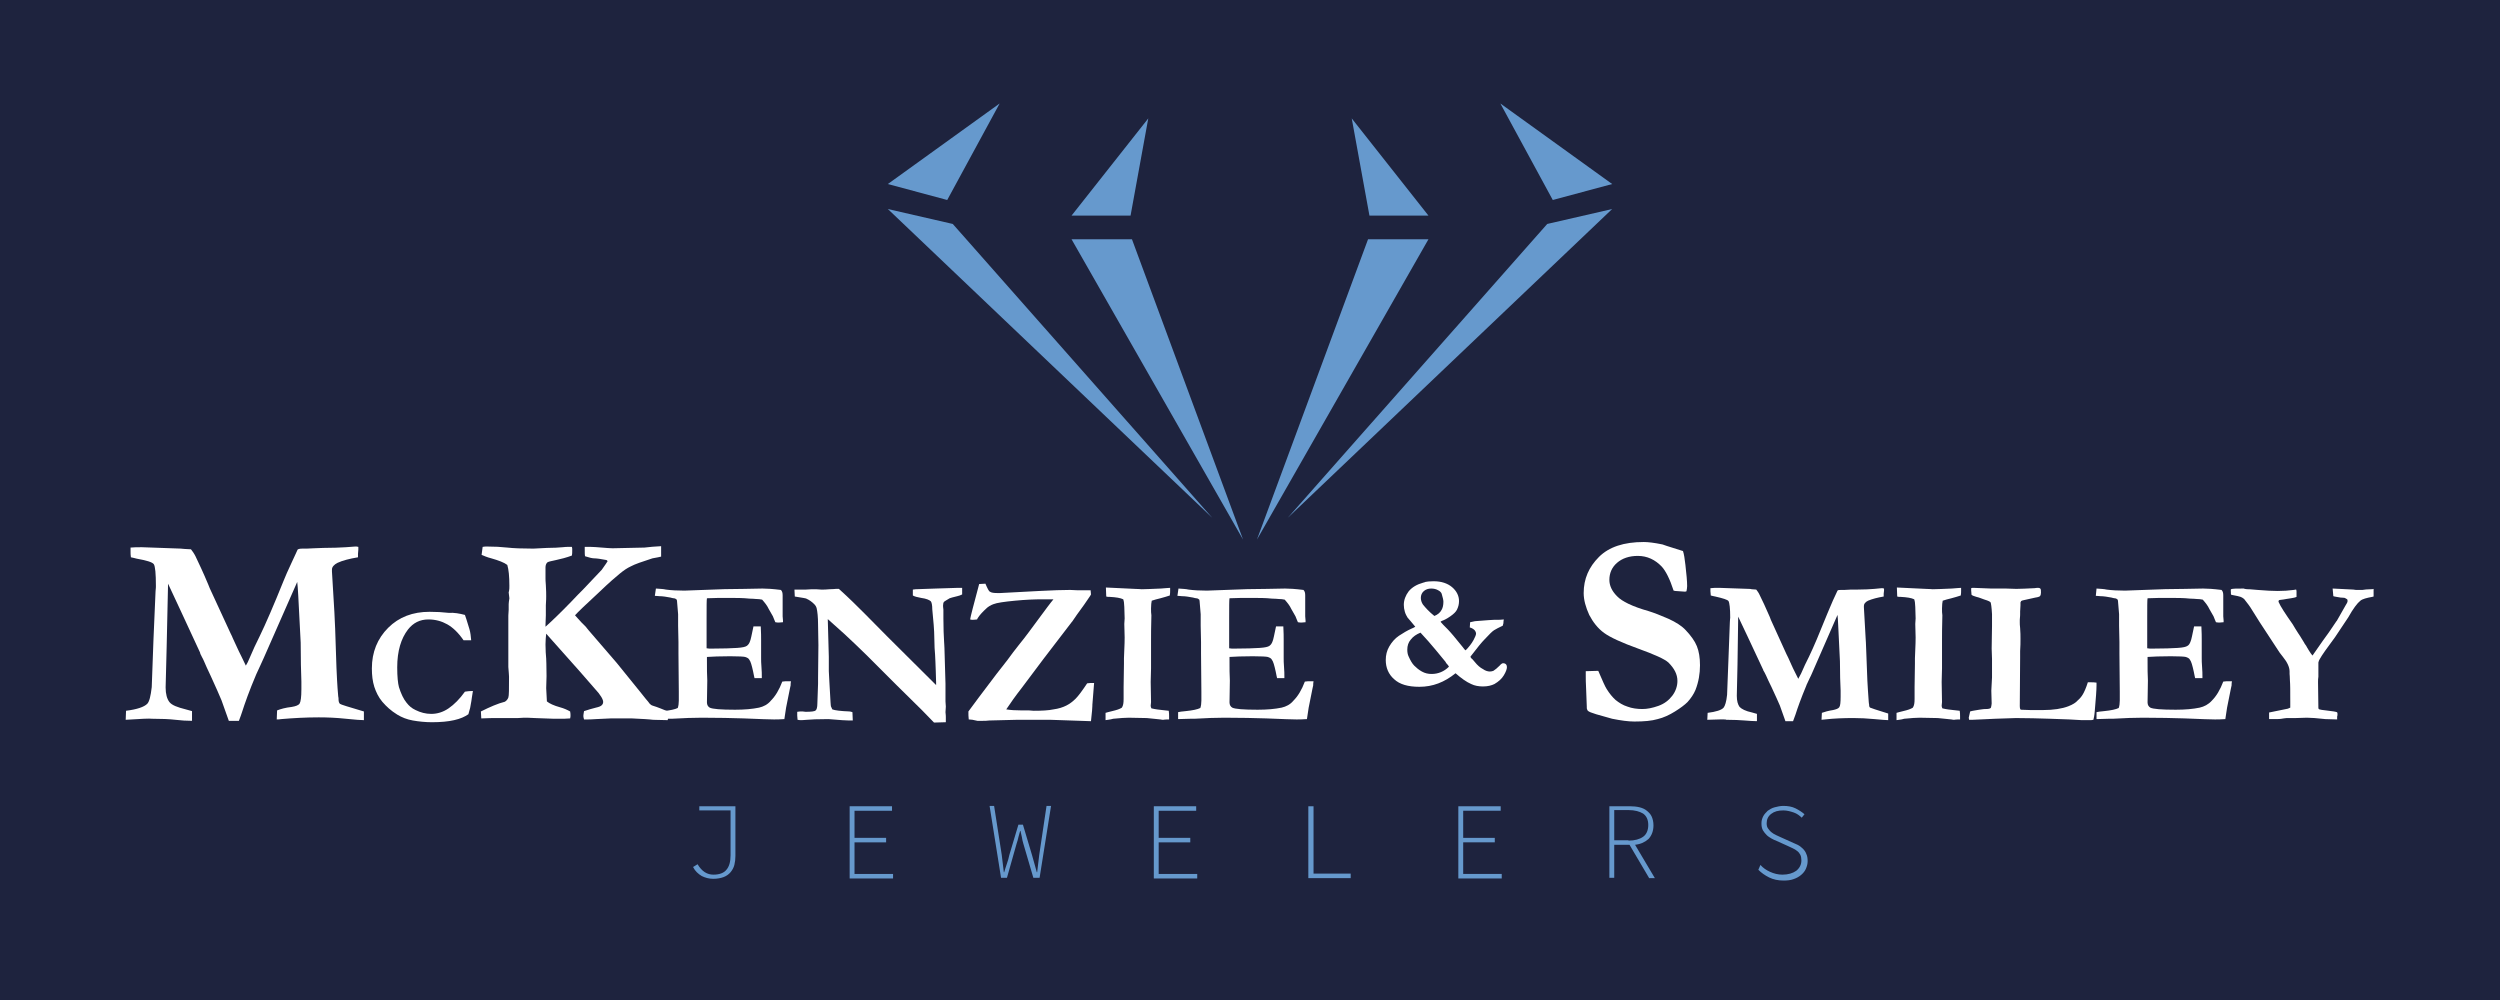 <?xml version="1.0" encoding="utf-8"?>
<!-- Generator: Adobe Illustrator 24.3.0, SVG Export Plug-In . SVG Version: 6.00 Build 0)  -->
<svg version="1.1" id="Layer_1" xmlns="http://www.w3.org/2000/svg" xmlns:xlink="http://www.w3.org/1999/xlink" x="0px" y="0px"
	 viewBox="0 0 720 288" style="enable-background:new 0 0 720 288;" xml:space="preserve">
<style type="text/css">
	.st0{fill:#1E233E;}
	.st1{fill:#6699CD;}
	.st2{fill:#FFFFFF;}
</style>
<rect class="st0" width="720" height="288"/>
<g>
	<g>
		<polygon class="st1" points="287.9,29.8 272.8,57.6 255.7,53 		"/>
		<polygon class="st1" points="255.7,60.2 274.4,64.5 349.1,149.1 		"/>
		<polygon class="st1" points="330.7,34.1 325.6,62.1 308.6,62.1 		"/>
		<polygon class="st1" points="308.6,68.9 326,68.9 358,155.4 		"/>
		<polygon class="st1" points="432.1,29.8 447.2,57.6 464.3,53 		"/>
		<polygon class="st1" points="464.3,60.2 445.6,64.5 370.9,149.1 		"/>
		<polygon class="st1" points="389.3,34.1 394.4,62.1 411.4,62.1 		"/>
		<polygon class="st1" points="411.4,68.9 394,68.9 362,155.4 		"/>
	</g>
</g>
<g>
	<path class="st2" d="M36.2,207.3l0.1-2.6c3.2-0.4,5.2-1.1,6.1-2c0.6-0.6,1-2.2,1.3-4.8l0.5-13.7l0.6-13.9c0.1-0.8,0.1-1.4,0.1-1.5
		c0-3.6-0.2-5.7-0.6-6.3c-0.4-0.6-2.1-1.1-4.9-1.6c-0.7-0.2-1.3-0.3-1.7-0.4c-0.1-0.6-0.1-1.2-0.1-1.6v-1.2c0.9-0.1,2.1-0.1,3.3-0.1
		l11.2,0.4c0.3,0,0.6,0.1,1.1,0.1l1.8,0.1c0.4,0.5,0.9,1.2,1.3,2c0.9,1.9,2.2,4.6,3.7,8.2l0.4,1l6,13c0.1,0.3,0.4,0.7,0.6,1.3
		c0.4,0.9,0.8,1.8,1.2,2.6c0.4,0.8,0.8,1.8,1.3,2.7c0.5,1,0.9,1.9,1.3,2.7c0.4-0.6,0.7-1.3,1-2c1-2.4,2-4.5,3-6.5
		c1.7-3.5,4-8.8,6.9-16c0.5-1.2,1.2-2.9,2.3-5.2c1.1-2.3,1.6-3.5,1.7-3.7c0.2-0.2,0.7-0.3,1.4-0.3c0.3,0,0.7,0,1.2,0
		c1.3-0.1,2.9-0.1,4.8-0.2c2.7,0,4.8-0.1,6.5-0.2s2.5-0.2,2.7-0.2c0.3,0,0.6,0,0.9,0.1c0,0.4,0,0.6,0,0.8l-0.1,1.2c0,0.2,0,0.6,0,1
		c-2.4,0.4-4.4,0.9-5.9,1.6c-1,0.5-1.6,1.2-1.6,1.9v0.6l0.7,11.7c0.1,1.1,0.3,6.4,0.6,16c0.1,2.1,0.2,4.9,0.5,8.2
		c0.1,0.4,0.1,0.7,0.1,1c0,0.6,0.2,1,0.4,1.2c0.2,0.2,2.5,0.9,6.9,2.2c0,0.4,0,0.7,0,0.9c0,0.5,0,1.1,0,1.6c-0.7,0-2.4-0.1-5.2-0.4
		c-2.8-0.3-5.4-0.4-7.8-0.4c-3.7,0-7.3,0.2-10.8,0.5c-0.5,0.1-0.9,0.1-1.3,0.1l0.1-2.6c1-0.4,2.4-0.8,4.2-1c1.2-0.2,2-0.5,2.3-1
		c0.3-0.5,0.5-1.8,0.5-4.1c0-0.8,0-1.6,0-2.2c-0.1-2.7-0.2-6.4-0.2-11.2l-0.7-13.5c-0.1-1.9-0.2-3.2-0.3-4L76,189.4
		c-0.2,0.5-0.6,1.3-1,2.2c-0.6,1.3-1,2.1-1.2,2.6c-2,4.7-3.3,8.4-4.1,10.9c-0.2,0.6-0.5,1.5-0.9,2.5l-2.9,0l-2.1-5.9
		c-0.6-1.5-1.7-3.9-3.1-7c-0.9-1.8-1.5-3.3-2-4.4c-0.2-0.5-0.4-0.8-0.5-1l-0.5-1c0-0.2-0.1-0.3-0.1-0.4l-5.7-12.3l-3.5-7.5L48,186.2
		L47.7,198c0,1.9,0.4,3.3,1.1,4.2s2.3,1.5,4.7,2.1l1.8,0.5v2.8c-1.5,0-3.1-0.1-4.8-0.3s-4-0.3-6.8-0.3
		C43.2,206.9,40.7,207,36.2,207.3z"/>
	<path class="st2" d="M133.9,177.1c0.2,0.5,0.6,1.8,1.3,4.1c0.3,1,0.4,2.1,0.5,3.2h-2.2c-1.5-2.2-3.1-3.7-4.7-4.6
		c-1.6-0.9-3.4-1.4-5.4-1.4c-2.5,0-4.4,1-5.9,2.9c-2,2.6-3.1,6.2-3.1,10.9c0,2.7,0.2,4.6,0.5,5.7c0.6,1.9,1.3,3.4,2.2,4.5
		c0.7,0.9,1.5,1.6,2.6,2.1c1.4,0.7,2.9,1.1,4.5,1.1c1.7,0,3.4-0.5,5-1.6c1.6-1.1,3.2-2.7,4.7-4.8c0.6-0.1,1.4-0.2,2.3-0.2
		c-0.1,0.6-0.2,1.2-0.3,1.9c0,0.3-0.2,1.3-0.5,3l-0.2,0.7l-0.3,1.1c-1,0.7-2.3,1.3-4.1,1.7c-1.7,0.4-3.9,0.6-6.4,0.6
		c-1.9,0-3.8-0.2-5.5-0.5s-3.2-0.9-4.5-1.7c-1.8-1.1-3.2-2.4-4.3-3.7s-1.8-2.8-2.3-4.3c-0.5-1.6-0.7-3.3-0.7-5.3
		c0-4.7,1.6-8.6,4.7-11.7c3.1-3.1,7.1-4.6,11.9-4.6c2,0,3.8,0.1,5.5,0.3C130.8,176.4,132.4,176.7,133.9,177.1z"/>
	<path class="st2" d="M138.5,204.9c2.6-1.3,4.9-2.3,6.9-2.8c0.5-0.3,0.8-0.7,1-1.2c0.2-0.5,0.2-2.5,0.2-6c0-0.5-0.1-1.4-0.2-2.8
		v-0.9l0-8.1l0-5.8l0.1-1.7V174c0-0.4,0.1-1,0.2-1.7l-0.2-1.7l0.1-0.4c0.1-0.4,0.1-0.9,0.1-1.5c0-2.7-0.2-4.7-0.6-6
		c-0.9-0.7-2.5-1.3-4.6-1.9c-1.2-0.3-2.1-0.7-2.8-1l0.3-2.3c0.4-0.1,0.9-0.1,1.3-0.1c2.1,0,4,0.1,5.8,0.3c1.8,0.2,4.3,0.3,7.5,0.3
		l3.9-0.2c1.9,0,3.4-0.1,4.5-0.2c0.8-0.1,1.3-0.1,1.6-0.1c0.3,0,0.7,0,1.1,0c0.1,0.3,0.1,0.5,0.1,0.8c0,0.8,0,1.3-0.1,1.7
		c-1.6,0.6-3.2,1-4.6,1.3c-1.5,0.3-2.3,0.5-2.5,0.7c-0.3,0.3-0.5,0.8-0.5,1.4v3c0,0.4,0,1.1,0.1,2.1c0.1,1.5,0.1,2.6,0.1,3.2
		c0,0.4,0,1.2-0.1,2.6v2.9l-0.1,2.8c0,0.1,0,0.3,0,0.5c1.8-1.6,4.3-4,7.4-7.2c1.4-1.5,2.6-2.7,3.4-3.5c0.3-0.3,2.1-2.2,5.4-5.7
		c1-1.4,1.6-2.3,1.7-2.5l-0.3-0.3c-1.6-0.3-2.8-0.5-3.6-0.5c-0.5,0-1.4-0.2-2.6-0.6c-0.1-0.4-0.1-1.1-0.1-2.2l0-0.5h1.7
		c0.8,0,1.9,0.1,3.2,0.2s2.4,0.2,3.1,0.2l9.2-0.2c1.5-0.2,3.1-0.3,4.8-0.4l0,3c-0.4,0.1-1.3,0.3-2.5,0.5c-3.1,1-5.1,1.7-6.2,2.3
		c-1.1,0.5-2.1,1.2-3.2,2.1s-3.1,2.6-5.9,5.3c-3.9,3.6-6.3,5.9-7,6.7c0.5,0.6,1.1,1.2,1.8,2l1.3,1.3c0.2,0.3,0.5,0.6,0.8,1l8.1,9.4
		l6.8,8.4c0.8,1,1.3,1.6,1.6,2l0.6,0.7c0.4,0.6,0.7,0.9,0.9,1c0.2,0.2,0.8,0.3,1.6,0.6c0.4,0.1,1.5,0.6,3.3,1.3
		c0.1,0.5,0.1,0.8,0.1,1.1c0,0.3-0.1,0.8-0.2,1.4l-4.2-0.1c-0.5-0.1-1.3-0.1-2.3-0.2l-3.8-0.2l-0.8,0l-5.3,0c-0.5,0-1.9,0.1-4.3,0.2
		c-1.2,0.1-2,0.1-2.5,0.1c-0.2,0-0.5,0-0.9,0c-0.1-0.4-0.2-0.7-0.2-1c0-0.3,0.1-0.8,0.2-1.4c1.1-0.4,2.3-0.7,3.4-1
		c0.9-0.2,1.4-0.4,1.7-0.7c0.3-0.3,0.4-0.6,0.4-0.9c0-0.2,0-0.4-0.1-0.6c-0.2-0.6-0.6-1.2-1.2-2c-0.2-0.2-2-2.3-5.4-6.2l-9.7-10.9
		c-0.1,0.9-0.2,2-0.2,3.1c0,1.6,0.1,3,0.2,4.1c0,0.2,0.1,1.9,0.1,5l-0.1,3.5l0.2,3.8c0.7,0.6,2,1.2,3.8,1.7c1.1,0.3,2,0.7,2.9,1.2
		c0.1,0.5,0.1,0.9,0.1,1.1c0,0.2,0,0.5-0.1,0.9c-1.2,0.1-2.1,0.1-2.8,0.1c-0.7,0-1.3,0-1.8,0l-5.5-0.2c-0.7,0-1.5-0.1-2.2-0.1
		c-0.7,0-1.7,0-2.8,0.1l-6.8,0c-0.3,0-1.5,0-3.7,0.1L138.5,204.9z"/>
	<path class="st2" d="M188.9,169.5c1.1,0.1,2.1,0.1,2.9,0.3c1.5,0.2,3.3,0.3,5.3,0.3c0.7,0,2.5-0.1,5.4-0.2
		c4.3-0.2,8.3-0.3,11.8-0.3l5.3-0.1c1.2,0,2.9,0.1,5.3,0.4c0.4,0.4,0.5,0.9,0.5,1.6v6l0.1,1.2c0,0.1,0,0.3,0,0.5l-1.2,0.1
		c-0.2,0-0.5,0-1-0.1c-0.2-0.4-0.4-1-0.7-1.7l-1.2-2.1c-0.4-0.9-1.1-1.8-1.9-2.7c-0.5-0.1-1.1-0.2-1.9-0.2c-0.2,0-0.8-0.1-1.8-0.1
		c-1.8-0.2-3.8-0.2-5.8-0.2c-2.4,0-4.5,0-6.4,0.1c-0.1,0.5-0.1,2.4-0.1,5.8l0,4.9v3.7c0.5,0.1,0.9,0.1,1.3,0.1c3.5,0,6-0.1,7.5-0.2
		c1.5-0.1,2.4-0.3,2.8-0.6s0.7-0.7,0.9-1.3c0.2-0.4,0.5-1.9,1-4.3l0.4,0l1.7,0c0.1,1.7,0.1,3.1,0.1,3.9c0,2,0,3.4,0,3.9
		c0,0.6,0,1,0,1.4c0,0.5,0,1.4,0.1,2.5c0.1,1.2,0.1,2,0.1,2.6v0.6h-2.1c-0.1-0.3-0.2-1-0.4-1.9c-0.4-1.8-0.7-2.9-1.1-3.4
		c-0.2-0.4-0.6-0.6-1.2-0.8c-0.4-0.1-1.8-0.2-4.3-0.2c-2.9,0-5.2,0.1-6.7,0.2c0,0.5,0,0.8,0,1c0,2.3,0,4.2,0.1,5.8l-0.1,6.3
		c0,0.7,0.3,1.2,0.8,1.5c0.8,0.4,3.2,0.6,7.3,0.6c2.7,0,5-0.2,6.9-0.6c1.3-0.3,2.5-0.9,3.4-2c1.3-1.3,2.4-3.1,3.3-5.5
		c0.6-0.1,1.1-0.1,1.5-0.1c0.2,0,0.5,0,1,0c-0.1,0.5-0.1,0.9-0.1,1.2l-0.2,0.9l-1.1,5.5l-0.5,3.3c-1.3,0.1-2.3,0.1-3,0.1
		c-1.1,0-4-0.1-8.7-0.3c-3.3-0.1-7.4-0.2-12.1-0.2c-2.3,0-5.2,0.1-8.6,0.3h-1.2l-3.5,0.1v-2c0.4-0.1,1.1-0.2,2.2-0.3
		c2-0.2,3.4-0.5,4.2-0.9c0.2-0.6,0.3-1.3,0.3-2.1c0-0.3,0-0.9,0-1.7l0-0.9l-0.1-11l0-3.3l-0.1-4.7l0-3.3l-0.3-3.6
		c0-0.1,0-0.3-0.1-0.6c-0.2-0.2-0.5-0.4-0.9-0.4c-0.2,0-0.5-0.1-0.9-0.2c-1.1-0.2-2.2-0.4-3.2-0.4c-0.4,0-0.8-0.1-1.3-0.1
		L188.9,169.5z"/>
	<path class="st2" d="M228.9,171.8l-0.1-2h2.5l0.8,0c1.2-0.1,2-0.1,2.4-0.1c0.2,0,0.9,0,2,0.1c0.3,0,0.5,0,0.6,0
		c0.2,0,0.8,0,1.8-0.1c1.1,0,1.6-0.1,1.8-0.1c0.2,0,0.5,0,0.9,0c3,2.7,5.4,5.1,7.3,7c1.9,2,8.8,8.9,20.7,20.7v-0.7l-0.1-3.4
		c-0.1-2-0.1-3.6-0.2-4.7c-0.1-1.2-0.2-2.5-0.2-4.2c0-1.6-0.1-3.1-0.2-4.4c-0.2-2.6-0.4-4-0.4-4.4c0-1.3-0.2-2-0.4-2.3
		c-0.4-0.4-1.3-0.8-2.8-1c-1.1-0.2-1.9-0.4-2.4-0.7l0-1.7l0.8-0.1l5.8-0.2l6.4-0.2c0.4,0,0.8,0,1.2,0l0,1.9
		c-0.4,0.2-0.9,0.4-1.4,0.5c-1.2,0.3-2,0.5-2.2,0.6c-1,0.6-1.5,0.9-1.6,1c-0.2,0.2-0.3,0.6-0.3,1.1c0,0.1,0,0.5,0.1,1.2
		c0,0.4,0,1.2,0,2.5c0,2.8,0.1,5.1,0.2,6.7c0,0.5,0.1,1.1,0.1,1.8l0.3,10.3c0,0.7,0,1.2,0,1.5v3.6l0.1,1.5l-0.1,1.6
		c0.1,0.8,0.1,1.3,0.1,1.4v1.5l-3.4,0.1l-3.5-3.6l-7.1-7l-5-5l-3.7-3.7c-2.4-2.3-4.5-4.4-6.5-6.2l-4.8-4.3l0.3,10.9c0,0.7,0,1.3,0,2
		l0,2.1l0.2,3.8c0.1,1.6,0.2,3.3,0.3,5.2c0,0.5,0.1,0.9,0.1,1.1c0.1,0.2,0.2,0.5,0.4,0.9c0.8,0.3,2.4,0.5,5,0.6
		c0.2,0,0.4,0.1,0.8,0.2l0.1,2.4l-1.1,0c-0.6,0-2.6-0.1-5.9-0.4c-3.1,0-5.2,0.1-6.2,0.2c-1,0.1-1.6,0.1-1.7,0.1c-0.2,0-0.6,0-1-0.1
		c0-0.4-0.1-0.8-0.1-1.2c0-0.2,0-0.6,0-1.1c0.5-0.1,1-0.1,1.3-0.1c0.1,0,0.5,0,1.1,0.1c1.6,0,2.6-0.1,2.9-0.4c0.3-0.2,0.5-0.9,0.5-2
		c0.1-3.1,0.2-5,0.2-5.7v-1.6l0.1-9.5l-0.1-5.9c0-2.3-0.2-3.8-0.4-4.7c-0.1-0.4-0.3-0.8-0.7-1.2c-0.7-0.7-1.4-1.2-2.3-1.6
		C232.4,172.4,231,172.1,228.9,171.8z"/>
	<path class="st2" d="M279,207.2c-0.1-0.7-0.1-1.5-0.1-2.3c1.3-1.8,4-5.4,8.1-10.8l1.8-2.3c0.3-0.4,0.8-1,1.4-1.8
		c0.9-1.3,2.1-2.8,3.5-4.6c1.5-1.8,3.3-4.3,5.6-7.4c1-1.3,1.7-2.3,2.3-3.1c0.8-1.1,1.4-1.8,1.8-2.3h-0.7l-2.5,0
		c-2.2,0-4.8,0.1-7.9,0.4c-3.1,0.3-5.2,0.6-6.2,1c-0.8,0.3-1.5,0.7-2,1.2c-1.1,1-1.9,1.9-2.3,2.5c-0.2,0.2-0.3,0.5-0.4,0.7
		c-0.8,0.1-1.2,0.1-1.3,0.1c-0.2,0-0.4,0-0.7-0.1c0.1-0.8,1-4.2,2.6-10.2l1.8-0.1c0.6,1.4,1,2.2,1.3,2.3c0.4,0.3,1.1,0.4,2.2,0.4
		c0.2,0,0.4,0,0.5,0h0.2c1.6-0.1,5.3-0.3,11.3-0.6c3.8-0.2,6.8-0.3,8.9-0.3l2.2,0.1l3.7,0c0,0.4,0.1,0.8,0.1,1.2
		c-0.1,0.3-0.8,1.2-2,3c-0.9,1.2-1.6,2.2-2.1,2.9l-1.3,1.9l-0.1,0.1l-8.2,10.7l-6.3,8.4c-1.8,2.3-3.2,4.3-4.4,6.1
		c1.2,0.2,2.7,0.3,4.6,0.3h2l1.3,0.1c2.4,0,4.3-0.1,5.7-0.4c1.5-0.2,2.7-0.6,3.7-1.1c1-0.5,1.9-1.2,2.7-2c0.8-0.8,1.9-2.3,3.3-4.4
		c0.6-0.1,1.1-0.1,1.3-0.1h0.7l-0.5,6.3v0.3c0,0.4-0.1,1.8-0.4,4.4l-11.7-0.4c-1,0-1.8,0-2.3,0h-3.4l-3.3,0h-0.6l-8,0.2
		c-0.7,0.1-1.3,0.1-1.9,0.1c-0.5,0-1,0-1.5,0C280.3,207.3,279.6,207.2,279,207.2z"/>
	<path class="st2" d="M318.4,207.4v-2.1c0.4-0.1,1-0.3,1.9-0.5c1.3-0.3,2.2-0.6,2.8-1c0.4-0.6,0.5-1.4,0.5-2.5l0-3.4l0.1-6.7l0-1.6
		c0.2-3.9,0.2-5.8,0.2-6l-0.1-3.9l0.1-1.6l-0.1-3.3l-0.1-1.3c0-0.2-0.1-0.5-0.2-0.9c-0.8-0.4-2.1-0.6-3.9-0.7c-0.4,0-0.8,0-1-0.1
		l-0.1-2.6l8.4,0.4c1,0,1.7,0.1,1.9,0.1c1.1,0,3-0.1,5.5-0.2c1.4-0.1,2.3-0.2,2.7-0.2c0,0.4,0,0.7,0,0.9c0,0.3,0,0.8-0.1,1.3
		c-0.8,0.3-1.7,0.5-2.7,0.8c-1,0.2-1.8,0.5-2.5,0.7c-0.1,0.5-0.2,1.2-0.2,2.2c0,0.8,0,1.5,0.1,2c-0.1,3.3-0.1,5.8-0.1,7.6l0,7.7
		l-0.1,3.9l0.1,5.8l-0.1,1.1c0,0.2,0.1,0.4,0.2,0.7c1.2,0.3,2.3,0.4,3.2,0.5c0.2,0,0.8,0.1,1.8,0.2c0.1,0.6,0.1,1.1,0.1,1.5
		c0,0.2,0,0.5,0,1c-0.3,0-0.4,0-0.6,0c-0.6,0-1,0.1-1.1,0.1c-0.1,0-0.4,0-0.8-0.1c-0.3,0-1.6-0.2-3.9-0.4l-5.2-0.1
		c-1,0-2.5,0.1-4.5,0.3C319.6,207.3,318.8,207.3,318.4,207.4z"/>
	<path class="st2" d="M339.4,169.5c1.1,0.1,2.1,0.1,2.9,0.3c1.5,0.2,3.3,0.3,5.3,0.3c0.7,0,2.5-0.1,5.4-0.2
		c4.3-0.2,8.3-0.3,11.8-0.3l5.3-0.1c1.2,0,2.9,0.1,5.3,0.4c0.4,0.4,0.5,0.9,0.5,1.6v6l0.1,1.2c0,0.1,0,0.3,0,0.5l-1.2,0.1
		c-0.2,0-0.5,0-1-0.1c-0.2-0.4-0.4-1-0.7-1.7l-1.2-2.1c-0.4-0.9-1.1-1.8-1.9-2.7c-0.5-0.1-1.1-0.2-1.9-0.2c-0.2,0-0.8-0.1-1.8-0.1
		c-1.8-0.2-3.8-0.2-5.8-0.2c-2.4,0-4.5,0-6.4,0.1c-0.1,0.5-0.1,2.4-0.1,5.8l0,4.9v3.7c0.5,0.1,0.9,0.1,1.3,0.1c3.5,0,6-0.1,7.5-0.2
		c1.5-0.1,2.4-0.3,2.8-0.6s0.7-0.7,0.9-1.3c0.2-0.4,0.5-1.9,1-4.3l0.4,0l1.7,0c0.1,1.7,0.1,3.1,0.1,3.9c0,2,0,3.4,0,3.9
		c0,0.6,0,1,0,1.4c0,0.5,0,1.4,0.1,2.5c0.1,1.2,0.1,2,0.1,2.6v0.6h-2.1c-0.1-0.3-0.2-1-0.4-1.9c-0.4-1.8-0.7-2.9-1.1-3.4
		c-0.2-0.4-0.6-0.6-1.2-0.8c-0.4-0.1-1.8-0.2-4.3-0.2c-2.9,0-5.2,0.1-6.7,0.2c0,0.5,0,0.8,0,1c0,2.3,0,4.2,0.1,5.8l-0.1,6.3
		c0,0.7,0.3,1.2,0.8,1.5c0.8,0.4,3.2,0.6,7.3,0.6c2.7,0,5-0.2,6.9-0.6c1.3-0.3,2.5-0.9,3.4-2c1.3-1.3,2.4-3.1,3.3-5.5
		c0.6-0.1,1.1-0.1,1.5-0.1c0.2,0,0.5,0,1,0c-0.1,0.5-0.1,0.9-0.1,1.2l-0.2,0.9l-1.1,5.5l-0.5,3.3c-1.3,0.1-2.3,0.1-3,0.1
		c-1.1,0-4-0.1-8.7-0.3c-3.3-0.1-7.4-0.2-12.1-0.2c-2.3,0-5.2,0.1-8.6,0.3h-1.2l-3.5,0.1v-2c0.4-0.1,1.1-0.2,2.2-0.3
		c2-0.2,3.4-0.5,4.2-0.9c0.2-0.6,0.3-1.3,0.3-2.1c0-0.3,0-0.9,0-1.7l0-0.9l-0.1-11l0-3.3l-0.1-4.7l0-3.3l-0.3-3.6
		c0-0.1,0-0.3-0.1-0.6c-0.2-0.2-0.5-0.4-0.9-0.4c-0.2,0-0.5-0.1-0.9-0.2c-1.1-0.2-2.2-0.4-3.2-0.4c-0.4,0-0.8-0.1-1.3-0.1
		L339.4,169.5z"/>
	<path class="st2" d="M407.6,180.5c-1.1-1.3-1.8-2.2-2.2-2.6c-0.3-0.5-0.6-1-0.8-1.7c-0.2-0.7-0.3-1.3-0.3-2c0-1.4,0.5-2.7,1.4-3.9
		c1-1.2,2.4-2,4.2-2.5c0.3-0.1,0.5-0.1,0.6-0.2c0.4-0.1,1.2-0.2,2.4-0.2c2.2,0,4,0.6,5.3,1.7s2,2.5,2,4c0,0.9-0.2,1.7-0.6,2.5
		c-0.3,0.6-0.9,1.2-1.9,1.9s-1.8,1.1-2.4,1.3c-0.2,0.1-0.4,0.2-0.4,0.3c0.3,0.4,1,1.1,2.1,2.2c0.4,0.4,0.9,1,1.6,1.8l2.7,3.3
		c0.3,0.4,0.5,0.7,0.8,0.9c0.9-0.9,1.7-1.9,2.3-3c0.4-0.8,0.7-1.4,0.7-1.8c0-0.3-0.1-0.6-0.4-1c-0.3-0.3-0.7-0.6-1.4-0.8l0.1-1.5
		c0.7-0.2,1.2-0.2,1.4-0.3c1.1-0.1,2.4-0.2,3.9-0.3l1.7-0.1h1.2c0.2,0,0.7,0,1.5-0.1c0,0.2-0.1,0.4-0.1,0.7c0,0.3,0,0.5-0.1,0.7
		l-0.1,0.4c-1.1,0.5-2,1-2.5,1.3s-1.4,1.2-2.7,2.6c-0.8,0.8-2.2,2.5-4.1,5c0,0.2,0.2,0.5,0.6,0.8l0.6,0.7c0.8,1,1.6,1.7,2.4,2.1
		c0.7,0.5,1.4,0.7,2,0.7c0.4,0,0.7-0.1,1-0.2c0.5-0.3,1.1-0.8,1.8-1.5c0.4-0.5,0.8-0.7,1-0.7c0.3,0,0.6,0.1,0.8,0.3
		c0.2,0.2,0.3,0.5,0.3,0.8c0,0.6-0.3,1.4-0.9,2.4c-0.6,1-1.5,1.8-2.7,2.5c-0.8,0.4-1.9,0.7-3.3,0.7c-1.2,0-2.4-0.2-3.4-0.7
		c-1.4-0.6-2.9-1.7-4.5-3.1c-3.2,2.6-6.6,3.9-10.4,3.9c-3.3,0-5.7-0.7-7.3-2.2c-1.6-1.4-2.4-3.3-2.4-5.5c0-1.4,0.3-2.7,1-3.9
		c0.7-1.2,1.6-2.3,2.8-3.1s2.4-1.5,3.5-2C406.9,180.9,407.3,180.7,407.6,180.5z M417.3,192c-0.1-0.2-0.3-0.5-0.5-0.7
		s-0.4-0.4-0.5-0.7l-2.8-3.4c-1.4-1.7-2.9-3.4-4.4-5c-1.2,0.5-2.1,1.1-2.8,2c-0.7,0.8-1,1.8-1,2.9c0,0.7,0.1,1.4,0.4,2
		c0.5,1.1,1,2,1.6,2.6c0.6,0.6,1.3,1.2,2.2,1.7c0.9,0.5,1.8,0.7,2.8,0.7C414.2,194.1,415.9,193.4,417.3,192z M413.1,177.4
		c1-0.4,1.7-1,2.1-1.8c0.3-0.5,0.5-1.3,0.5-2.3c0-0.5-0.2-1.3-0.5-2.3c-0.1-0.3-0.4-0.7-1-1c-0.5-0.3-1.2-0.5-2-0.5
		c-0.8,0-1.5,0.2-2.1,0.7c-0.6,0.5-0.9,1.2-0.9,2c0,0.6,0.2,1.3,0.6,1.9C410.6,175.1,411.6,176.2,413.1,177.4z"/>
	<path class="st2" d="M484.7,158.7c0.3,0.9,0.5,2.2,0.7,4c0.3,2.6,0.5,4.7,0.5,6.1c0,0.5-0.1,1-0.2,1.5l-0.4,0.1l-2.8-0.2l-0.5-0.1
		c-1.1-3.4-2.3-5.7-3.4-6.9c-1.9-2-4.2-3.1-6.9-3.1c-2.5,0-4.5,0.7-6,2c-1.5,1.3-2.2,3-2.2,4.9c0,1.6,0.7,3.2,2.2,4.7
		c1.4,1.5,4.5,3,9.1,4.3c1.6,0.5,3.4,1.2,5.7,2.2c2.2,1,3.9,2.1,5,3.3c1.5,1.6,2.6,3.1,3.2,4.6c0.6,1.5,0.9,3.3,0.9,5.5
		c0,2.4-0.4,4.8-1.3,7.1c-0.5,1.2-1.3,2.4-2.3,3.5c-0.8,0.8-2,1.7-3.6,2.7c-1.6,1-3.3,1.8-5,2.2c-1.7,0.5-3.9,0.7-6.7,0.7
		c-1.8,0-3.9-0.3-6.4-0.8l-4.6-1.3c-1.3-0.4-2.1-0.7-2.4-1c-0.1-0.1-0.2-0.3-0.3-0.7v-0.4c0-0.3-0.1-2-0.2-5.3
		c-0.1-1.7-0.1-2.8-0.1-3.5v-1.5l3.6-0.1c1.2,2.8,2,4.6,2.4,5.2c0.8,1.3,1.7,2.4,2.6,3.2c1,0.8,2.1,1.5,3.4,1.9
		c1.3,0.5,2.8,0.7,4.3,0.7c1.4,0,2.9-0.3,4.6-0.9c1.7-0.6,3-1.6,4-2.9c1-1.3,1.5-2.8,1.5-4.3c0-1.9-0.9-3.6-2.6-5.3
		c-1.1-1-4-2.3-8.7-4c-4.7-1.7-8-3.2-9.8-4.5c-1.8-1.3-3.2-3.1-4.3-5.2c-1-2.2-1.6-4.3-1.6-6.3c0-4.1,1.5-7.5,4.4-10.4
		s7.2-4.3,12.9-4.3c1.2,0,3,0.2,5.4,0.7C480.4,157.4,482.3,157.9,484.7,158.7z"/>
	<path class="st2" d="M491.7,207.3l0.1-2c2.4-0.3,4-0.8,4.6-1.5c0.4-0.5,0.8-1.7,1-3.7l0.4-10.4l0.4-10.6c0-0.6,0.1-1,0.1-1.2
		c0-2.7-0.2-4.3-0.5-4.8c-0.3-0.4-1.6-0.8-3.8-1.3c-0.5-0.1-1-0.2-1.3-0.3c0-0.5-0.1-0.9-0.1-1.2v-0.9c0.7-0.1,1.6-0.1,2.5-0.1
		l8.6,0.3c0.2,0,0.5,0,0.8,0.1l1.3,0.1c0.3,0.4,0.7,0.9,1,1.6c0.7,1.4,1.7,3.5,2.9,6.3l0.3,0.8l4.5,9.9c0.1,0.2,0.3,0.6,0.5,1
		c0.3,0.7,0.6,1.3,0.9,2s0.6,1.3,1,2.1c0.4,0.8,0.7,1.4,1,2c0.3-0.5,0.5-1,0.8-1.5c0.8-1.8,1.5-3.4,2.3-4.9c1.3-2.7,3-6.7,5.2-12.2
		c0.4-0.9,0.9-2.2,1.7-4s1.3-2.7,1.3-2.8c0.2-0.2,0.5-0.2,1.1-0.2c0.2,0,0.5,0,0.9,0c1-0.1,2.2-0.1,3.7-0.1c2,0,3.7-0.1,4.9-0.2
		c1.2-0.1,1.9-0.2,2.1-0.2c0.2,0,0.4,0,0.7,0.1c0,0.3,0,0.5,0,0.6l-0.1,0.9c0,0.2,0,0.4,0,0.8c-1.8,0.3-3.3,0.7-4.5,1.2
		c-0.8,0.4-1.2,0.9-1.2,1.5v0.4l0.5,8.9c0.1,0.8,0.2,4.9,0.5,12.2c0.1,1.6,0.2,3.7,0.4,6.2c0,0.3,0.1,0.6,0.1,0.7
		c0,0.5,0.1,0.8,0.3,0.9c0.2,0.1,1.9,0.7,5.2,1.7c0,0.3,0,0.5,0,0.7c0,0.4,0,0.8,0,1.2c-0.5,0-1.9-0.1-4-0.3s-4.1-0.3-6-0.3
		c-2.8,0-5.6,0.1-8.2,0.4c-0.4,0-0.7,0.1-1,0.1l0.1-2c0.8-0.3,1.9-0.6,3.2-0.8c0.9-0.2,1.5-0.4,1.8-0.8c0.3-0.4,0.4-1.4,0.4-3.1
		c0-0.6,0-1.2,0-1.7c-0.1-2-0.2-4.9-0.2-8.5l-0.5-10.3c-0.1-1.5-0.1-2.5-0.2-3l-7.3,16.7c-0.2,0.4-0.4,1-0.8,1.7
		c-0.4,1-0.8,1.6-0.9,2c-1.5,3.6-2.5,6.4-3.1,8.3c-0.2,0.5-0.4,1.1-0.7,1.9l-2.2,0l-1.6-4.5c-0.5-1.2-1.3-2.9-2.4-5.3
		c-0.7-1.4-1.2-2.5-1.6-3.4c-0.2-0.4-0.3-0.6-0.4-0.8l-0.4-0.7c0-0.1,0-0.2-0.1-0.3l-4.4-9.4l-2.7-5.7l-0.2,13.8l-0.2,9
		c0,1.5,0.3,2.5,0.8,3.2c0.6,0.6,1.7,1.2,3.6,1.6l1.4,0.4v2.1c-1.1,0-2.3-0.1-3.6-0.2c-1.3-0.1-3-0.2-5.2-0.2
		C497,207.1,495,207.2,491.7,207.3z"/>
	<path class="st2" d="M546.2,207.4v-2.1c0.4-0.1,1-0.3,1.9-0.5c1.3-0.3,2.2-0.6,2.8-1c0.4-0.6,0.5-1.4,0.5-2.5l0-3.4l0.1-6.7l0-1.6
		c0.2-3.9,0.2-5.8,0.2-6l-0.1-3.9l0.1-1.6l-0.1-3.3l-0.1-1.3c0-0.2-0.1-0.5-0.2-0.9c-0.8-0.4-2.1-0.6-3.9-0.7c-0.4,0-0.8,0-1-0.1
		l-0.1-2.6l8.4,0.4c1,0,1.7,0.1,1.9,0.1c1.1,0,3-0.1,5.5-0.2c1.4-0.1,2.3-0.2,2.7-0.2c0,0.4,0,0.7,0,0.9c0,0.3,0,0.8-0.1,1.3
		c-0.8,0.3-1.7,0.5-2.7,0.8c-1,0.2-1.8,0.5-2.5,0.7c-0.1,0.5-0.2,1.2-0.2,2.2c0,0.8,0,1.5,0.1,2c-0.1,3.3-0.1,5.8-0.1,7.6l0,7.7
		l-0.1,3.9l0.1,5.8l-0.1,1.1c0,0.2,0.1,0.4,0.2,0.7c1.2,0.3,2.3,0.4,3.2,0.5c0.2,0,0.8,0.1,1.8,0.2c0.1,0.6,0.1,1.1,0.1,1.5
		c0,0.2,0,0.5,0,1c-0.3,0-0.4,0-0.6,0c-0.6,0-1,0.1-1.1,0.1c-0.1,0-0.4,0-0.8-0.1c-0.3,0-1.6-0.2-3.9-0.4l-5.2-0.1
		c-1,0-2.5,0.1-4.5,0.3C547.5,207.3,546.6,207.3,546.2,207.4z"/>
	<path class="st2" d="M567.4,204.9c0.6-0.2,1.5-0.3,2.6-0.5c1.1-0.2,1.7-0.2,1.9-0.2c0.8,0,1.3-0.1,1.5-0.4c0.1-0.5,0.2-0.9,0.2-1.2
		l-0.1-3.7l0.2-3.8v-2.4l0-2.9l-0.1-3l0.1-6.5l0-3v-0.4c-0.1-2-0.3-3.2-0.4-3.4c-0.1-0.2-0.7-0.5-1.7-0.8c-0.1,0-0.5-0.2-1.1-0.4
		c-0.5-0.2-0.9-0.3-1.3-0.4c-0.7-0.2-1.2-0.4-1.4-0.6c0-0.5-0.1-0.9-0.1-1.2c0-0.2,0-0.4,0-0.7c0.2-0.1,0.4-0.1,0.6-0.1
		c0.5,0,2.2,0.1,5.1,0.2l4.2,0l3.1,0.1c1.3,0,3.1-0.1,5.2-0.2c0.6-0.1,1-0.1,1.1-0.1c0.3,0,0.5,0.1,0.6,0.2c0.2,0.2,0.2,0.6,0.2,1.2
		c0,0.4-0.1,0.8-0.3,1c-0.1,0.1-0.5,0.3-1.3,0.4l-3.6,0.8c-0.1,0-0.3,0.1-0.5,0.2c-0.1,0.1-0.1,0.3-0.2,0.4l0,0.8l-0.1,1.8v0.5v0.3
		c0,0.1,0,0.6-0.1,1.6c0,0.3,0,0.5,0,0.8c0,0.3,0,0.8,0.1,1.6c0.1,1.2,0.1,2.2,0.1,3.1c0,1,0,2.2-0.1,3.5c0,0.5,0,1.1,0,1.9
		l-0.1,13.9c0,0.6,0.1,1,0.3,1.1l2.8,0.1l1.7,0l1.8,0c3.1,0,5.6-0.4,7.4-1.1c1.3-0.5,2.2-1.1,2.6-1.6c0.7-0.6,1.2-1.2,1.6-1.9
		c0.4-0.7,0.9-1.8,1.4-3.4h0.9c0.5,0,1,0,1.6,0.1v0.8c0,1.4-0.2,3.8-0.5,7.3c-0.1,1.4-0.3,2.3-0.4,2.6c-0.4,0.1-0.7,0.1-0.8,0.1H601
		l-1.5,0c-0.2,0-1.3-0.1-3.5-0.2c-0.4,0-2.3-0.1-5.6-0.2c-3.3-0.1-6.6-0.2-9.8-0.2l-6,0.2c-2.3,0.1-4.5,0.2-6.5,0.3h-0.4
		c-0.1,0-0.3,0-0.6,0c0-0.2-0.1-0.4-0.1-0.6C567.2,205.9,567.3,205.3,567.4,204.9z"/>
	<path class="st2" d="M603.8,169.5c1.1,0.1,2.1,0.1,2.9,0.3c1.5,0.2,3.3,0.3,5.3,0.3c0.7,0,2.5-0.1,5.4-0.2
		c4.3-0.2,8.3-0.3,11.8-0.3l5.3-0.1c1.2,0,2.9,0.1,5.3,0.4c0.4,0.4,0.5,0.9,0.5,1.6v6l0.1,1.2c0,0.1,0,0.3,0,0.5l-1.2,0.1
		c-0.2,0-0.5,0-1-0.1c-0.2-0.4-0.4-1-0.7-1.7l-1.2-2.1c-0.4-0.9-1.1-1.8-1.9-2.7c-0.5-0.1-1.1-0.2-1.9-0.2c-0.2,0-0.8-0.1-1.8-0.1
		c-1.8-0.2-3.8-0.2-5.8-0.2c-2.4,0-4.5,0-6.4,0.1c-0.1,0.5-0.1,2.4-0.1,5.8l0,4.9v3.7c0.5,0.1,0.9,0.1,1.3,0.1c3.5,0,6-0.1,7.5-0.2
		c1.5-0.1,2.4-0.3,2.8-0.6c0.4-0.2,0.7-0.7,0.9-1.3c0.2-0.4,0.5-1.9,1-4.3l0.4,0l1.7,0c0.1,1.7,0.1,3.1,0.1,3.9c0,2,0,3.4,0,3.9
		c0,0.6,0,1,0,1.4c0,0.5,0,1.4,0.1,2.5c0.1,1.2,0.1,2,0.1,2.6v0.6h-2.1c-0.1-0.3-0.2-1-0.4-1.9c-0.4-1.8-0.7-2.9-1.1-3.4
		c-0.2-0.4-0.6-0.6-1.2-0.8c-0.4-0.1-1.8-0.2-4.3-0.2c-3,0-5.2,0.1-6.7,0.2c0,0.5,0,0.8,0,1c0,2.3,0,4.2,0.1,5.8l-0.1,6.3
		c0,0.7,0.3,1.2,0.8,1.5c0.8,0.4,3.2,0.6,7.3,0.6c2.7,0,5-0.2,6.9-0.6c1.3-0.3,2.5-0.9,3.5-2c1.3-1.3,2.4-3.1,3.3-5.5
		c0.6-0.1,1.1-0.1,1.5-0.1c0.2,0,0.5,0,1,0c-0.1,0.5-0.1,0.9-0.1,1.2l-0.2,0.9l-1.1,5.5l-0.5,3.3c-1.3,0.1-2.3,0.1-3,0.1
		c-1.1,0-4-0.1-8.7-0.3c-3.3-0.1-7.4-0.2-12.1-0.2c-2.3,0-5.2,0.1-8.6,0.3h-1.2l-3.5,0.1v-2c0.4-0.1,1.1-0.2,2.2-0.3
		c2-0.2,3.4-0.5,4.2-0.9c0.2-0.6,0.3-1.3,0.3-2.1c0-0.3,0-0.9,0-1.7l0-0.9l-0.1-11l0-3.3l-0.1-4.7l0-3.3l-0.3-3.6
		c0-0.1,0-0.3-0.1-0.6c-0.2-0.2-0.5-0.4-0.9-0.4c-0.2,0-0.5-0.1-0.9-0.2c-1.1-0.2-2.2-0.4-3.2-0.4c-0.4,0-0.8-0.1-1.3-0.1
		L603.8,169.5z"/>
	<path class="st2" d="M642.5,169.7c0.5-0.2,1.7-0.2,3.7-0.2l0.3,0.1c0.5,0.1,0.8,0.1,1,0.1l0.3,0c0.3,0,1.1,0.1,2.4,0.2
		c2.4,0.2,4.3,0.3,5.8,0.3c1.6,0,3.1-0.1,4.6-0.3c0.2,0,0.4-0.1,0.5-0.1l0.2,0c0.1,0.3,0.1,0.4,0.1,0.6l0,1.5
		c-0.4,0.2-1,0.3-1.6,0.4l-1.3,0.2c-0.5,0.1-1.1,0.2-2,0.3l-0.2,0.1l-0.1,0.4c0.6,1.4,2,3.5,4.1,6.5c0.5,0.9,1.1,1.8,1.6,2.6
		c0.2,0.2,0.7,1.1,1.7,2.7c0.1,0.2,0.2,0.4,0.3,0.5c0.2,0.3,0.4,0.5,0.5,0.8c0.3,0.5,0.5,0.8,0.6,1c0.4,0.6,0.7,1.1,1,1.4l3-4.3
		c1-1.3,2.3-3.2,3.9-5.6l0.1-0.1l2.5-4.4c0.4-0.6,0.6-1,0.6-1.3c0-0.1,0-0.3-0.1-0.5c-0.3-0.2-0.5-0.3-0.7-0.4
		c-0.1,0-0.5-0.1-1.2-0.1c-0.4-0.1-0.8-0.1-1.2-0.2c-0.4-0.1-0.7-0.1-0.9-0.2c0-0.3-0.1-1-0.2-2.2l6,0.3c0.2,0,0.4,0.1,0.7,0.1h1.4
		l0.5,0c0.6-0.1,1.4-0.2,2.4-0.2c0.3,0,0.6,0,0.8-0.1l0,2.2l-0.4,0.1c-1.6,0.3-2.8,0.6-3.4,1.1c-0.9,0.7-2.1,2.3-3.5,4.8l-3.8,5.7
		c-2.3,3.1-3.8,5.2-4.4,6.3c-0.2,0.3-0.3,0.6-0.4,1v0.9l0,2.5v0.7c-0.1,0.5-0.1,1-0.1,1.6l0.1,7.5c0.1,0.2,0.2,0.3,0.3,0.3
		c0.3,0.1,0.9,0.2,1.9,0.3c1.9,0.2,2.9,0.4,3.1,0.5c0.2,0.1,0.2,0.3,0.2,0.6c0,0.2,0,0.4-0.1,0.7c0,0.2,0,0.4,0,0.8l-3.4-0.1
		l-3.1-0.3l-2.2-0.1l-3.2,0.1H659c-0.3,0-0.7,0-1.3,0.1c-1,0.2-1.7,0.2-2.2,0.2l-2,0c0-0.4,0-0.7,0-0.9c0-0.2,0-0.5,0-1l5.4-1.1
		c0.2-0.1,0.5-0.2,0.7-0.3c0-0.9,0-1.5,0-1.7c0-3,0-5-0.1-6.1c0-1.1-0.1-1.7-0.1-1.9v-0.7c0-1.2-0.6-2.6-1.9-4.2
		c-0.5-0.7-0.9-1.1-1-1.3l-5.7-8.7l-2.7-4.3c-0.1-0.2-0.7-1-1.8-2.4c-0.4-0.3-0.7-0.5-1-0.6c-0.2-0.1-1.1-0.3-2.7-0.6
		c-0.1-0.2-0.1-0.3-0.1-0.5c0-0.1,0-0.3,0-0.5C642.4,170.4,642.5,170.1,642.5,169.7z"/>
</g>
<g>
	<path class="st1" d="M200.9,248.9c0.6,1,1.3,1.8,2.1,2.3c0.8,0.5,1.6,0.7,2.5,0.7c1.7,0,3-0.5,3.7-1.4c0.8-0.9,1.2-2.3,1.2-4.2
		v-12.9h-9v-1.2h10.4v14.3c0,0.9-0.1,1.8-0.3,2.6c-0.2,0.8-0.6,1.5-1.1,2.1c-0.5,0.6-1.2,1.1-2,1.4s-1.8,0.5-3,0.5
		c-1.2,0-2.3-0.3-3.3-0.8c-1-0.6-1.9-1.4-2.5-2.6L200.9,248.9z"/>
	<path class="st1" d="M244.7,232.2h12.2v1.3h-10.8v7.8h9.1v1.3h-9.1v9.1h11.1v1.3h-12.5V232.2z"/>
	<path class="st1" d="M285,232.1h1.3l2.2,14.1c0.1,0.8,0.2,1.7,0.3,2.5c0.1,0.8,0.2,1.6,0.3,2.5h0.1c0.3-0.9,0.5-1.7,0.8-2.5
		c0.3-0.8,0.5-1.6,0.7-2.5l2.6-8.7h1.3l2.6,8.7c0.2,0.8,0.5,1.7,0.7,2.5c0.2,0.8,0.5,1.7,0.7,2.5h0.1c0.1-0.8,0.2-1.7,0.3-2.5
		c0.1-0.8,0.2-1.7,0.3-2.5l2.1-14.1h1.3l-3.3,20.7h-1.8l-2.9-9.9c-0.2-0.6-0.3-1.2-0.4-1.8c-0.1-0.6-0.3-1.2-0.4-1.8h-0.1
		c-0.2,0.6-0.3,1.2-0.5,1.8c-0.1,0.6-0.3,1.2-0.5,1.8l-2.8,9.9h-1.7L285,232.1z"/>
	<path class="st1" d="M332.3,232.2h12.2v1.3h-10.8v7.8h9.1v1.3h-9.1v9.1h11.1v1.3h-12.5V232.2z"/>
	<path class="st1" d="M376.9,232.2h1.4v19.4H389v1.3h-12.2V232.2z"/>
	<path class="st1" d="M420,232.2h12.2v1.3h-10.8v7.8h9.1v1.3h-9.1v9.1h11.1v1.3H420V232.2z"/>
	<path class="st1" d="M474.9,252.8l-5.6-9.5h-4.4v9.5h-1.4v-20.6h5.9c1,0,2,0.1,2.8,0.3c0.8,0.2,1.5,0.5,2.1,1s1.1,1,1.4,1.7
		c0.3,0.7,0.5,1.5,0.5,2.5c0,1.6-0.5,2.9-1.4,3.9c-1,0.9-2.2,1.5-3.9,1.7l5.7,9.6H474.9z M469,242.1c1.8,0,3.2-0.4,4.2-1.1
		c1-0.7,1.5-1.9,1.5-3.4c0-1.5-0.5-2.6-1.5-3.3c-1-0.6-2.4-1-4.2-1h-4.1v8.7H469z"/>
	<path class="st1" d="M507,249.1c0.8,0.9,1.7,1.5,2.8,2c1.1,0.5,2.3,0.8,3.5,0.8c1.7,0,3-0.4,4-1.1c1-0.8,1.5-1.8,1.5-3
		c0-0.6-0.1-1.2-0.3-1.6c-0.2-0.4-0.5-0.8-0.9-1.1c-0.4-0.3-0.8-0.6-1.3-0.8s-1-0.5-1.5-0.7l-3.1-1.4c-0.5-0.2-1-0.4-1.5-0.7
		s-1-0.6-1.4-1c-0.4-0.4-0.8-0.9-1.1-1.4c-0.3-0.6-0.4-1.2-0.4-2c0-0.8,0.2-1.4,0.5-2c0.3-0.6,0.8-1.1,1.3-1.6c0.6-0.4,1.2-0.8,2-1
		c0.8-0.2,1.6-0.4,2.5-0.4c1.3,0,2.5,0.2,3.5,0.7s1.9,1.1,2.6,1.7l-0.8,1c-0.6-0.6-1.4-1.2-2.3-1.5s-1.9-0.6-3-0.6
		c-1.5,0-2.6,0.3-3.5,1c-0.9,0.7-1.3,1.6-1.3,2.7c0,0.6,0.1,1.1,0.4,1.5c0.3,0.4,0.6,0.8,1,1.1c0.4,0.3,0.8,0.6,1.3,0.8
		c0.4,0.2,0.9,0.4,1.3,0.6l3.1,1.4c0.6,0.3,1.2,0.5,1.8,0.8c0.6,0.3,1.1,0.7,1.5,1.1c0.4,0.4,0.8,0.9,1,1.5c0.3,0.6,0.4,1.3,0.4,2.1
		s-0.2,1.5-0.5,2.2c-0.3,0.7-0.8,1.3-1.4,1.8c-0.6,0.5-1.3,0.9-2.2,1.2c-0.8,0.3-1.8,0.4-2.8,0.4c-1.6,0-3-0.3-4.2-0.9
		c-1.2-0.6-2.2-1.3-3.1-2.2L507,249.1z"/>
</g>
</svg>
